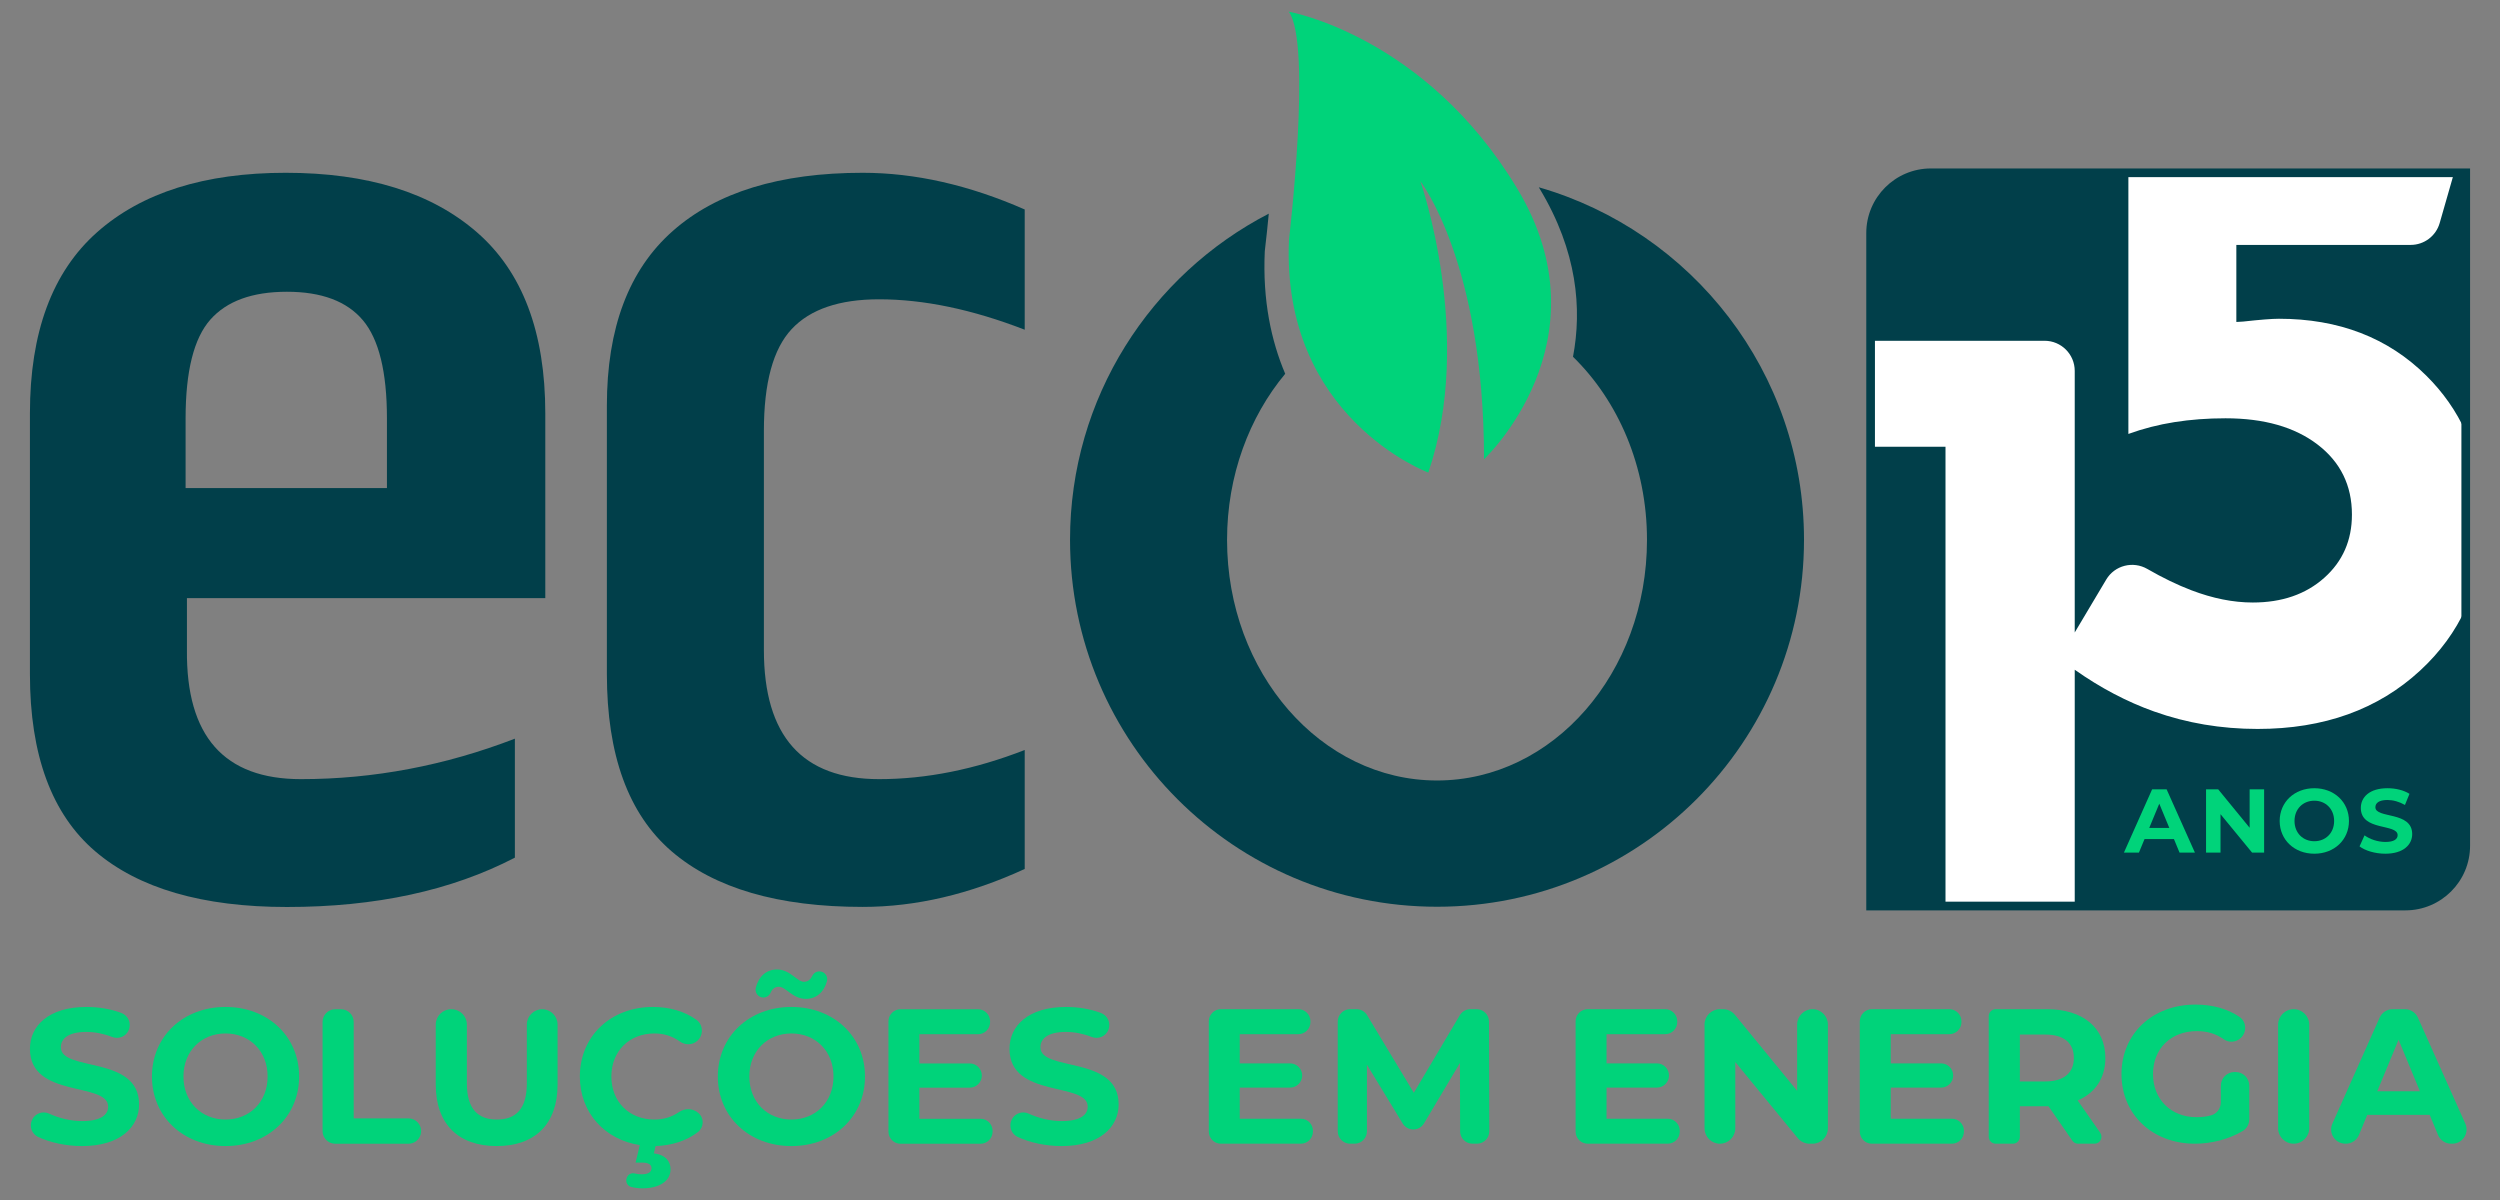 <?xml version="1.0" encoding="UTF-8"?>
<svg xmlns="http://www.w3.org/2000/svg" xmlns:xlink="http://www.w3.org/1999/xlink" xmlns:inkscape="http://www.inkscape.org/namespaces/inkscape" version="1.1" width="1000" height="480" viewBox="0 0 1000 480">
  <rect x="0" y="0" width="1000" height="480" fill="#808080" stroke="none"/>
  <defs>
    <clipPath id="clip_0">
      <path transform="matrix(1,0,0,-1,0,480)" d="M0 480H1000V0H0Z"></path>
    </clipPath>
  </defs>
  <g>
    <g clip-path="url(#clip_0)">
      <path transform="matrix(1,0,0,-1,74.775,260.009)" d="M0 0C-.334-34.453 14.849-51.648 45.581-51.648 74.603-51.648 103.16-46.253 131.176-35.459V-83.051C105.839-96.222 75.473-102.79 40.015-102.79 6.266-102.79-19.338-95.352-36.699-80.503-54.057-65.654-62.803-42.062-62.803-9.653V94.676C-62.803 127.085-53.858 151.217-35.96 167.1-18.065 182.951 7.073 190.894 39.514 190.894 72.257 190.894 97.761 182.951 115.993 167.1 134.225 151.249 143.342 127.085 143.342 94.676V20.745H0ZM80.002 64.815V92.664C80.002 111.234 76.781 124.302 70.381 131.912 63.98 139.517 53.826 143.306 39.983 143.306 26.144 143.306 15.922 139.585 9.351 132.146 2.783 124.704-.537 111.568-.537 92.632V64.783H80.002Z" fill="#013f4a"></path>
      <path transform="matrix(1,0,0,-1,305.557,260.009)" d="M0 0C0-34.453 15.35-51.648 46.081-51.648 64.982-51.648 84.387-47.759 104.329-39.983V-87.575C82.375-97.693 60.76-102.754 39.51-102.754 5.765-102.754-19.743-95.316-36.969-80.471-54.196-65.622-62.807-41.995-62.807-9.554V97.725C-62.807 128.795-54.025 152.088-36.465 167.601-18.904 183.122 6.401 190.894 39.51 190.894 60.457 190.894 82.041 186.004 104.329 176.216V128.123C83.381 136.233 63.976 140.288 46.081 140.288 30.227 140.288 18.566 136.336 11.128 128.393 3.685 120.45 0 106.873 0 87.639Z" fill="#013f4a"></path>
      <path transform="matrix(1,0,0,-1,615.529,74.911)" d="M0 0C.099-.203 .235-.37 .334-.568 15.45-25.639 17.294-48.698 13.672-67.801 31.769-85.46 43.267-111.703 43.267-141.06 43.267-194.214 5.665-237.282-40.722-237.282-87.102-237.282-124.707-194.182-124.707-141.06-124.707-115.289-115.826-91.897-101.45-74.603-107.08-61.332-110.499-45.175-109.624-25.774L-109.556-25.035C-108.988-20.308-108.487-15.449-108.018-10.555-155.205-34.954-187.515-84.188-187.515-140.996-187.515-222.063-121.789-287.788-40.722-287.788 40.353-287.788 106.074-222.063 106.074-140.996 106.074-74.066 61.265-17.66 0 0" fill="#013f4a"></path>
      <path transform="matrix(1,0,0,-1,515.59,95.891)" d="M0 0C-3.184-71.219 55.734-93.137 55.734-93.137 74.333-38.508 52.55 23.424 52.55 23.424 52.55 23.424 78.022-9.251 78.022-87.806 78.022-87.806 128.19-40.754 91.292 20.479 54.426 81.707-.099 91.225-.099 91.225 9.319 78.559 0 0 0 0" fill="#00d37a"></path>
      <path transform="matrix(1,0,0,-1,12.78,448.023)" d="M0 0 .015 .033C1.191 2.643 4.263 3.778 6.86 2.576 10.832 .738 15.542-.41 20.099-.41 27.477-.41 30.475 2.049 30.475 5.354 30.475 15.422-.807 8.505-.807 28.489-.807 37.636 6.571 45.244 21.867 45.244 26.688 45.244 31.586 44.424 35.811 42.813 38.51 41.783 39.835 38.736 38.747 36.06 37.679 33.433 34.701 32.216 32.056 33.24 28.569 34.59 25.088 35.253 21.79 35.253 14.411 35.253 11.567 32.487 11.567 29.104 11.567 19.189 42.85 26.029 42.85 6.277 42.85-2.716 35.395-10.403 20.022-10.403 13.685-10.403 7.305-9.003 2.49-6.771-.057-5.591-1.154-2.56 0 0" fill="#00d37a"></path>
      <path transform="matrix(1,0,0,-1,107.047,430.602)" d="M0 0C0 10.222-7.225 17.217-16.833 17.217-26.44 17.217-33.665 10.222-33.665 0-33.665-10.222-26.44-17.217-16.833-17.217-7.225-17.217 0-10.222 0 0M-46.271 0C-46.271 15.987-33.819 27.823-16.833 27.823 .076 27.823 12.605 16.064 12.605 0 12.605-16.063 .076-27.823-16.833-27.823-33.819-27.823-46.271-15.987-46.271 0" fill="#00d37a"></path>
      <path transform="matrix(1,0,0,-1,134.101,403.7)" d="M0 0H2.306C5.108 0 7.379-2.271 7.379-5.073V-43.658H29.284C32.085-43.658 34.357-45.929 34.357-48.73V-48.731C34.357-51.532 32.085-53.803 29.284-53.803H0C-2.802-53.803-5.073-51.532-5.073-48.731V-5.073C-5.073-2.271-2.802 0 0 0" fill="#00d37a"></path>
      <path transform="matrix(1,0,0,-1,174.298,433.83)" d="M0 0V23.981C0 27.377 2.753 30.13 6.149 30.13H6.302C9.698 30.13 12.451 27.377 12.451 23.981V.461C12.451-9.761 16.91-13.989 24.442-13.989 32.051-13.989 36.432-9.761 36.432 .461V23.981C36.432 27.377 39.185 30.13 42.581 30.13 45.977 30.13 48.73 27.377 48.73 23.981V0C48.73-15.833 39.661-24.596 24.365-24.596 9.07-24.596 0-15.833 0 0" fill="#00d37a"></path>
      <path transform="matrix(1,0,0,-1,279.486,445.31)" d="M0 0V0C2.243-2.07 2.091-5.678-.336-7.53-4.861-10.981-10.652-12.885-17.26-13.116L-17.952-16.037C-13.263-16.574-11.265-19.265-11.265-22.416-11.265-27.105-15.723-30.024-22.564-30.024-24.125-30.024-25.686-29.817-27.067-29.448-28.562-29.049-29.352-27.404-28.83-25.948L-28.76-25.754C-28.3-24.47-26.949-23.735-25.627-24.069-24.758-24.288-23.835-24.414-22.871-24.414-20.027-24.414-18.875-23.416-18.875-21.954-18.875-20.647-19.95-19.726-22.64-19.726H-25.253L-23.563-12.732C-37.551-10.579-47.544 .182-47.544 14.708-47.544 30.926-35.092 42.531-18.336 42.531-11.581 42.531-5.637 40.748-.946 37.415 1.839 35.437 2.001 31.341-.509 29.024-2.47 27.214-5.394 27.16-7.559 28.719-10.501 30.838-13.897 31.924-17.721 31.924-27.79 31.924-34.938 24.854-34.938 14.708-34.938 4.562-27.79-2.509-17.721-2.509-14.058-2.509-10.788-1.512-7.933 .459-5.474 2.157-2.196 2.027 0 0" fill="#00d37a"></path>
      <path transform="matrix(1,0,0,-1,311.569,394.707)" d="M0 0C-1.482 0-2.65-.783-3.253-2.239-3.756-3.452-4.863-4.305-6.176-4.305H-6.242C-8.288-4.305-9.757-2.361-9.25-.379-8.088 4.167-5.032 6.917-.768 6.917 4.535 6.917 7.225 1.998 9.992 1.998 11.444 1.998 12.596 2.789 13.209 4.134 13.746 5.312 14.823 6.149 16.118 6.149H16.202C18.257 6.149 19.748 4.185 19.206 2.202 18.017-2.148 14.98-4.842 10.761-4.842 5.458-4.842 2.767 0 0 0M21.829-35.895C21.829-25.673 14.604-18.678 4.996-18.678-4.611-18.678-11.836-25.673-11.836-35.895-11.836-46.117-4.611-53.112 4.996-53.112 14.604-53.112 21.829-46.117 21.829-35.895M-24.442-35.895C-24.442-19.908-11.99-8.072 4.996-8.072 21.905-8.072 34.434-19.831 34.434-35.895 34.434-51.958 21.905-63.719 4.996-63.719-11.99-63.719-24.442-51.882-24.442-35.895" fill="#00d37a"></path>
      <path transform="matrix(1,0,0,-1,397.038,452.353)" d="M0 0V-.307C0-2.982-2.168-5.15-4.843-5.15H-36.816C-39.491-5.15-41.659-2.982-41.659-.307V43.811C-41.659 46.485-39.491 48.653-36.816 48.653H-5.843C-3.168 48.653-1 46.485-1 43.811V43.504C-1 40.829-3.168 38.661-5.843 38.661H-29.285V26.979H-9.147C-6.472 26.979-4.304 24.811-4.304 22.136-4.304 19.461-6.472 17.293-9.147 17.293H-29.285V4.843H-4.843C-2.168 4.843 0 2.675 0 0" fill="#00d37a"></path>
      <path transform="matrix(1,0,0,-1,404.607,448.023)" d="M0 0 .015 .033C1.191 2.643 4.263 3.778 6.86 2.576 10.832 .738 15.542-.41 20.099-.41 27.477-.41 30.475 2.049 30.475 5.354 30.475 15.422-.807 8.505-.807 28.489-.807 37.636 6.571 45.244 21.867 45.244 26.688 45.244 31.586 44.424 35.811 42.813 38.51 41.783 39.835 38.736 38.747 36.06 37.679 33.433 34.701 32.216 32.056 33.24 28.569 34.59 25.088 35.253 21.79 35.253 14.411 35.253 11.567 32.487 11.567 29.104 11.567 19.189 42.85 26.029 42.85 6.277 42.85-2.716 35.395-10.403 20.022-10.403 13.685-10.403 7.305-9.003 2.49-6.771-.057-5.591-1.154-2.56 0 0" fill="#00d37a"></path>
      <path transform="matrix(1,0,0,-1,525.178,452.33)" d="M0 0V-.307C0-2.982-2.168-5.15-4.843-5.15H-36.816C-39.491-5.15-41.659-2.982-41.659-.307V43.811C-41.659 46.485-39.491 48.653-36.816 48.653H-5.843C-3.168 48.653-1 46.485-1 43.811V43.504C-1 40.829-3.168 38.661-5.843 38.661H-29.285V26.979H-9.147C-6.472 26.979-4.304 24.811-4.304 22.136-4.304 19.461-6.472 17.293-9.147 17.293H-29.285V4.843H-4.843C-2.168 4.843 0 2.675 0 0" fill="#00d37a"></path>
      <path transform="matrix(1,0,0,-1,584.041,452.529)" d="M0 0-.065 27.33-14.455 3.161C-15.35 1.657-16.97 .737-18.719 .737-20.452 .737-22.059 1.64-22.959 3.12L-37.266 26.639V.012C-37.266-2.729-39.488-4.951-42.229-4.951H-43.986C-46.727-4.951-48.949-2.729-48.949 .012V43.889C-48.949 46.63-46.727 48.852-43.986 48.852H-41.453C-39.713 48.852-38.1 47.941-37.202 46.45L-18.512 15.417-.123 46.421C.771 47.928 2.393 48.852 4.145 48.852H6.592C9.328 48.852 11.547 46.639 11.555 43.903L11.68 .026C11.688-2.72 9.464-4.951 6.718-4.951H4.963C2.227-4.951 .007-2.736 0 0" fill="#00d37a"></path>
      <path transform="matrix(1,0,0,-1,671.901,452.33)" d="M0 0V-.307C0-2.982-2.168-5.15-4.843-5.15H-36.816C-39.491-5.15-41.659-2.982-41.659-.307V43.811C-41.659 46.485-39.491 48.653-36.816 48.653H-5.843C-3.168 48.653-1 46.485-1 43.811V43.504C-1 40.829-3.168 38.661-5.843 38.661H-29.285V26.979H-9.147C-6.472 26.979-4.304 24.811-4.304 22.136-4.304 19.461-6.472 17.293-9.147 17.293H-29.285V4.843H-4.843C-2.168 4.843 0 2.675 0 0" fill="#00d37a"></path>
      <path transform="matrix(1,0,0,-1,731.159,409.826)" d="M0 0V-41.505C0-44.901-2.753-47.654-6.149-47.654H-7.315C-9.156-47.654-10.899-46.83-12.067-45.408L-37.047-14.989V-41.505C-37.047-44.901-39.8-47.654-43.196-47.654-46.592-47.654-49.345-44.901-49.345-41.505V0C-49.345 3.396-46.592 6.149-43.196 6.149H-41.957C-40.114 6.149-38.368 5.322-37.2 3.895L-12.298-26.518V0C-12.298 3.396-9.545 6.149-6.149 6.149-2.753 6.149 0 3.396 0 0" fill="#00d37a"></path>
      <path transform="matrix(1,0,0,-1,785.576,452.33)" d="M0 0V-.307C0-2.982-2.168-5.15-4.843-5.15H-36.816C-39.491-5.15-41.659-2.982-41.659-.307V43.811C-41.659 46.485-39.491 48.653-36.816 48.653H-5.842C-3.167 48.653-.999 46.485-.999 43.811V43.504C-.999 40.829-3.167 38.661-5.842 38.661H-29.284V26.979H-9.147C-6.472 26.979-4.304 24.811-4.304 22.136-4.304 19.461-6.472 17.293-9.147 17.293H-29.284V4.843H-4.843C-2.168 4.843 0 2.675 0 0" fill="#00d37a"></path>
      <path transform="matrix(1,0,0,-1,818.087,413.822)" d="M0 0H-10.146V-18.755H0C7.608-18.755 11.452-15.219 11.452-9.379 11.452-3.459 7.608 0 0 0M13.141-43.658C12.228-43.658 11.373-43.21 10.853-42.459L1.306-28.671H.691-10.146V-40.876C-10.146-42.412-11.392-43.658-12.928-43.658H-19.815C-21.352-43.658-22.597-42.412-22.597-40.876V7.363C-22.597 8.9-21.352 10.145-19.815 10.145H.691C15.064 10.145 24.057 2.689 24.057-9.379 24.057-17.448 19.983-23.367 12.989-26.364L22.004-39.283C23.291-41.128 21.971-43.658 19.722-43.658Z" fill="#00d37a"></path>
      <path transform="matrix(1,0,0,-1,893.803,428.811)" d="M0 0H.438C3.459 0 5.907-2.448 5.907-5.469V-18.901C5.907-20.805 4.936-22.6 3.301-23.575-2.281-26.906-9.233-28.669-15.845-28.669-32.754-28.669-45.206-17.062-45.206-.846-45.206 15.373-32.754 26.978-15.614 26.978-8.787 26.978-2.802 25.295 1.965 22.073 4.838 20.132 5.038 15.954 2.49 13.602 .633 11.888-2.195 11.616-4.256 13.077-7.414 15.315-10.953 16.371-14.999 16.371-25.452 16.371-32.6 9.377-32.6-.846-32.6-10.914-25.452-18.062-15.153-18.062-13.144-18.062-11.217-17.845-9.323-17.315-7.013-16.667-5.469-14.481-5.469-12.082V-5.469C-5.469-2.448-3.02 0 0 0" fill="#00d37a"></path>
      <path transform="matrix(1,0,0,-1,917.465,403.677)" d="M0 0V0C3.438 0 6.226-2.787 6.226-6.226V-47.577C6.226-51.016 3.438-53.803 0-53.803-3.438-53.803-6.226-51.016-6.226-47.577V-6.226C-6.226-2.787-3.438 0 0 0" fill="#00d37a"></path>
      <path transform="matrix(1,0,0,-1,967.961,436.497)" d="M0 0-8.531 20.599-17.063 0ZM3.92-9.454H-21.06L-24.369-17.46C-25.25-19.593-27.33-20.983-29.638-20.983H-29.802C-33.93-20.983-36.69-16.732-35.009-12.962L-16.11 29.44C-15.194 31.495-13.154 32.82-10.903 32.82H-6.002C-3.753 32.82-1.715 31.498-.797 29.446L18.162-12.955C19.848-16.727 17.089-20.983 12.958-20.983H12.498C10.191-20.983 8.111-19.593 7.229-17.46Z" fill="#00d37a"></path>
      <path transform="matrix(1,0,0,-1,961.596,362.413)" d="M0 0H-213.354V268.599C-213.354 282.24-202.296 293.298-188.655 293.298H24.699V24.699C24.699 11.058 13.641 0 0 0" fill="#ffffff"></path>
      <path transform="matrix(1,0,0,-1,0,480)" d="M778.199 117.587H748.243V301.302H778.199Z" fill="#013f4a"></path>
      <path transform="matrix(1,0,0,-1,940.774,205.847)" d="M0 0C0-10.273-3.691-18.702-11.076-25.284-18.463-31.866-27.99-35.158-39.654-35.158-47.468-35.158-55.655-33.528-64.217-30.26-69.798-28.134-75.672-25.292-81.841-21.734-87.574-18.428-94.893-20.287-98.279-25.973L-110.882-47.14V57.481C-110.882 64.138-116.279 69.535-122.936 69.535H-192.532V112.624C-192.532 125.939-181.738 136.733-168.423 136.733H-89.422V32.27C-83.537 34.41-77.381 35.988-70.959 37.008-64.537 38.022-57.743 38.532-50.57 38.532-35.158 38.532-22.875 35.025-13.725 28.015-4.575 21.004 0 11.664 0 0" fill="#013f4a"></path>
      <path transform="matrix(1,0,0,-1,986.295,69.115)" d="M0 0V-103.703C-3.775-95.34-9.047-87.806-15.819-81.104-31.125-65.961-50.765-58.386-74.739-58.386-77.522-58.386-82.284-58.763-89.026-59.512-90.312-59.617-91.223-59.672-91.757-59.672V-28.847H-22.014C-16.636-28.847-11.909-25.285-10.427-20.116L-4.659 0Z" fill="#013f4a"></path>
      <path transform="matrix(1,0,0,-1,986.295,243.349)" d="M0 0V-94.956C0-108.271-10.794-119.064-24.108-119.064H-156.402V-24.543C-146.121-31.803-135.545-37.366-124.667-41.244-111.611-45.9-97.805-48.227-83.247-48.227-56.705-48.227-35.003-40.414-18.148-24.79-10.249-17.468-4.198-9.202 0 0" fill="#013f4a"></path>
      <path transform="matrix(1,0,0,-1,867.728,331.172)" d="M0 0-4.016 9.696-8.032 0ZM1.845-4.451H-9.914L-12.157-9.878H-18.163L-6.875 15.449H-1.086L10.239-9.878H4.089Z" fill="#00d37a"></path>
      <path transform="matrix(1,0,0,-1,905.647,315.723)" d="M0 0V-25.327H-4.812L-17.439-9.95V-25.327H-23.228V0H-18.38L-5.789-15.377V0Z" fill="#00d37a"></path>
      <path transform="matrix(1,0,0,-1,933.652,328.386)" d="M0 0C0 4.812-3.401 8.105-7.924 8.105-12.447 8.105-15.848 4.812-15.848 0-15.848-4.812-12.447-8.105-7.924-8.105-3.401-8.105 0-4.812 0 0M-21.781 0C-21.781 7.526-15.92 13.097-7.924 13.097 .036 13.097 5.933 7.561 5.933 0 5.933-7.562 .036-13.098-7.924-13.098-15.92-13.098-21.781-7.526-21.781 0" fill="#00d37a"></path>
      <path transform="matrix(1,0,0,-1,943.821,338.553)" d="M0 0 1.99 4.414C4.125 2.858 7.308 1.772 10.348 1.772 13.821 1.772 15.232 2.93 15.232 4.487 15.232 9.226 .507 5.97 .507 15.377 .507 19.682 3.98 23.264 11.18 23.264 14.364 23.264 17.62 22.505 19.971 21.021L18.162 16.57C15.811 17.909 13.387 18.56 11.143 18.56 7.67 18.56 6.331 17.258 6.331 15.666 6.331 10.999 21.057 14.219 21.057 4.92 21.057 .688 17.548-2.931 10.311-2.931 6.296-2.931 2.243-1.737 0 0" fill="#00d37a"></path>
      <path transform="matrix(1,0,0,-1,749.977,360.68)" d="M0 0H212.21C224.548 0 234.584 10.038 234.584 22.375V289.831H22.374C10.036 289.831 0 279.793 0 267.456ZM212.21-3.467H-3.467V267.456C-3.467 281.706 8.125 293.298 22.374 293.298H238.051V22.375C238.051 8.125 226.459-3.467 212.21-3.467" fill="#013f4a"></path>
    </g>
  </g>
</svg>
